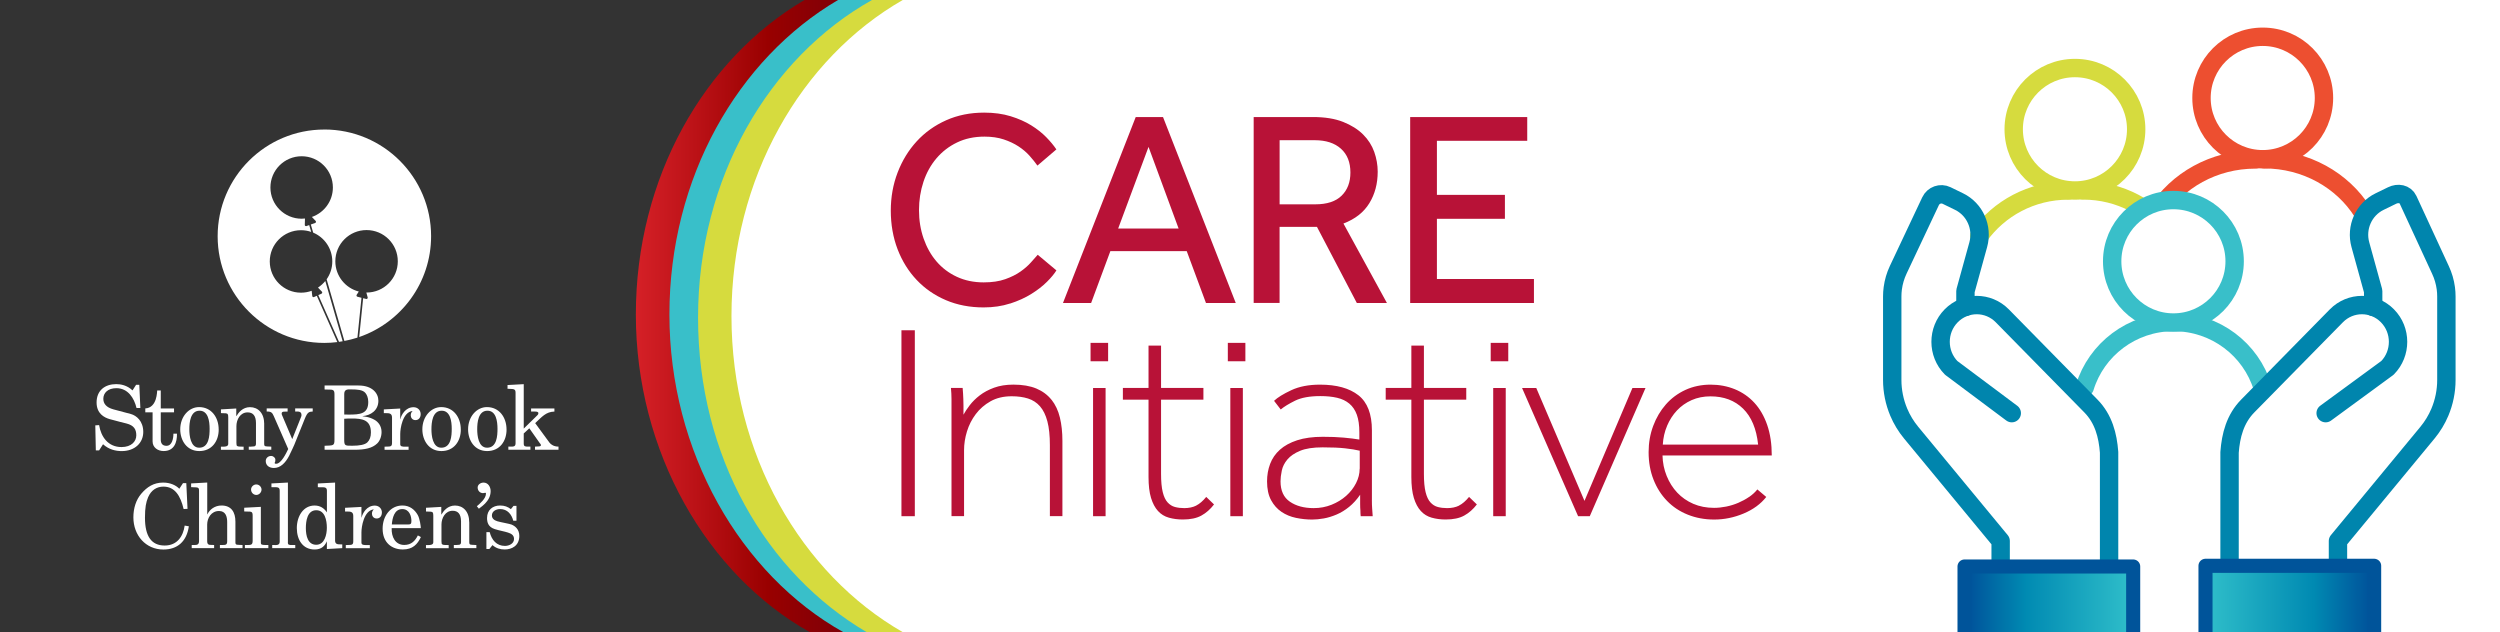 <?xml version="1.0" encoding="UTF-8"?><svg id="Layer_1" xmlns="http://www.w3.org/2000/svg" xmlns:xlink="http://www.w3.org/1999/xlink" viewBox="0 0 850 215"><rect x="0" y="0" width="850" height="215" fill="#333333" stroke="none"/><defs><style>.cls-1,.cls-2,.cls-3,.cls-4,.cls-5{fill:none;}.cls-6{fill:#39bfc9;}.cls-7{fill:#b81237;}.cls-2{stroke:#ed4f30;}.cls-2,.cls-3,.cls-8,.cls-4,.cls-5,.cls-9,.cls-10{stroke-linejoin:round;}.cls-2,.cls-3,.cls-4,.cls-5,.cls-10{stroke-linecap:round;stroke-width:6.25px;}.cls-3,.cls-10{stroke:#39bfc9;}.cls-8{fill:url(#New_Gradient_Swatch_3-2);}.cls-8,.cls-9{stroke:#00549a;stroke-width:4.79px;}.cls-11{fill:url(#linear-gradient);}.cls-4{stroke:#d6db3e;}.cls-12,.cls-10{fill:#fff;}.cls-13{fill:#d6db3e;}.cls-5{stroke:#0085ad;}.cls-9{fill:url(#New_Gradient_Swatch_3);}</style><linearGradient id="linear-gradient" x1="216.19" y1="107.47" x2="305.88" y2="107.47" gradientUnits="userSpaceOnUse"><stop offset="0" stop-color="#d52027"/><stop offset=".21" stop-color="#bd1318"/><stop offset=".5" stop-color="#900"/><stop offset="1" stop-color="#6b000d"/></linearGradient><linearGradient id="New_Gradient_Swatch_3" x1="417.65" y1="203.89" x2="475" y2="203.89" gradientTransform="translate(1142.93) rotate(-180) scale(1 -1)" gradientUnits="userSpaceOnUse"><stop offset="0" stop-color="#30bfca"/><stop offset=".64" stop-color="#008ab2"/><stop offset="1" stop-color="#004e99"/></linearGradient><linearGradient id="New_Gradient_Swatch_3-2" x1="6605.8" y1="203.65" x2="6663.15" y2="203.65" gradientTransform="translate(-5855.94)" xlink:href="#New_Gradient_Swatch_3"/></defs><rect class="cls-1" width="850" height="215"/><path class="cls-12" d="M850,215.93H277.67s-55.08-35.16-55.08-111.4S278.88,0,278.88,0h571.12v215.93Z"/><path class="cls-11" d="M247.62,107.47c0-46.97,23.69-87.64,58.24-107.47h-32.34c-34.06,20.01-57.33,60.39-57.33,106.95s24.11,88.35,59.14,107.99h30.55c-34.56-19.82-58.26-60.49-58.26-107.47Z"/><path class="cls-6" d="M247.62,107.47c0-46.97,23.69-87.64,58.24-107.47h-20.93c-34.06,20.01-57.33,60.39-57.33,106.95s24.11,88.35,59.14,107.99h19.12c-34.55-19.82-58.24-60.5-58.24-107.47Z"/><path class="cls-13" d="M248.7,107.47c0-46.96,23.69-87.64,58.23-107.47h-10.45c-35.04,19.63-59.14,60.61-59.14,107.98s23.28,86.94,57.33,106.95h12.28c-34.55-19.82-58.25-60.5-58.25-107.47Z"/><path class="cls-3" d="M708.81,131.71c3.94-12.86,15.98-22.22,30.23-22.22,14.25,0,26.29,9.36,30.23,22.22"/><circle class="cls-2" cx="769.33" cy="33.32" r="20.82"/><path class="cls-2" d="M769.82,54.14c14.21,0,26.63,7.18,33.41,17.9"/><path class="cls-2" d="M766.84,54.21c-14.21,0-26.63,7.18-33.41,17.9"/><circle class="cls-4" cx="705.48" cy="43.95" r="20.82"/><path class="cls-4" d="M703.17,64.77c-12.47,0-23.51,6.1-30.21,15.44"/><path class="cls-4" d="M708.33,64.75c12.47,0,23.51,6.1,30.21,15.44"/><circle class="cls-10" cx="738.96" cy="88.84" r="20.82"/><path class="cls-5" d="M794.91,191.32v-7.38s30.45-36.86,30.45-36.86c1.72-2.09,3.14-4.42,4.19-6.92h0c1.46-3.47,2.22-7.2,2.22-10.98v-28.38c0-.92-.06-1.85-.18-2.76h0c-.29-2.18-.91-4.31-1.85-6.3l-10.99-23.8c-.98-2.08-3.43-2.46-5.46-1.46l-4.25,2.07c-5.38,2.63-8.13,8.81-6.51,14.66l4.35,15.76v5.39"/><path class="cls-5" d="M758.05,191.32v-37.52c.43-5.75,1.87-11.38,6.19-15.77l30.12-30.65c4.8-4.88,12.58-4.88,17.38,0h0c4.8,4.88,4.8,12.8,0,17.69l-21.02,15.4"/><path class="cls-5" d="M680.22,191.32v-7.38s-30.45-36.86-30.45-36.86c-1.72-2.09-3.14-4.42-4.19-6.92h0c-1.46-3.47-2.22-7.2-2.22-10.98v-28.38c0-.92.06-1.85.18-2.76h0c.29-2.18.91-4.31,1.85-6.3l10.99-23.31c.98-2.08,3.43-2.95,5.46-1.96l4.25,2.07c5.38,2.63,8.13,8.81,6.51,14.66l-4.35,15.76v5.39"/><path class="cls-5" d="M717.09,191.32v-37.52c-.43-5.75-1.87-11.38-6.19-15.77l-30.12-30.65c-4.8-4.88-12.58-4.88-17.38,0h0c-4.8,4.88-4.8,12.8,0,17.69l20.6,15.4"/><polyline class="cls-9" points="725.28 215.17 725.28 192.61 667.94 192.61 667.94 215.17"/><polyline class="cls-8" points="749.87 214.93 749.87 192.37 807.21 192.37 807.21 214.93"/><path class="cls-7" d="M370.79,122.82h5.97v-6.25h-5.97v6.25ZM410.02,103.02h10.14l-24.73-63.21h-9.29l-24.73,63.21h9.57l6.54-17.63h25.97l6.54,17.63ZM380.17,77.71l10.33-27.77,10.23,27.77h-20.56ZM343.45,103.21c2.72-.88,5.12-1.97,7.2-3.27,2.08-1.29,3.85-2.67,5.31-4.12,1.45-1.45,2.53-2.75,3.22-3.89l-6.35-5.31c-.63.7-1.41,1.56-2.32,2.61-.92,1.04-2.08,2.07-3.51,3.08-1.42,1.01-3.16,1.88-5.21,2.61-2.05.73-4.5,1.09-7.34,1.09-3.35,0-6.38-.63-9.1-1.89-2.72-1.26-5.02-3-6.92-5.21-1.9-2.21-3.36-4.82-4.41-7.82-1.04-3-1.56-6.21-1.56-9.62s.51-6.63,1.52-9.67c1.01-3.03,2.48-5.69,4.41-7.96,1.93-2.27,4.26-4.08,7.01-5.4,2.75-1.33,5.86-1.99,9.33-1.99,2.46,0,4.64.32,6.54.95,1.89.63,3.57,1.42,5.02,2.37,1.45.95,2.7,2.01,3.74,3.17,1.04,1.17,1.94,2.29,2.7,3.36l6.44-5.5c-.89-1.33-2.04-2.72-3.46-4.17-1.42-1.45-3.13-2.8-5.12-4.03-1.99-1.23-4.31-2.26-6.97-3.08-2.65-.82-5.66-1.23-9-1.23-4.74,0-9.05.87-12.94,2.61-3.89,1.74-7.22,4.12-10,7.15-2.78,3.03-4.94,6.57-6.49,10.61-1.55,4.04-2.32,8.37-2.32,12.98s.77,9.11,2.32,13.13c1.55,4.01,3.71,7.49,6.49,10.42,2.78,2.94,6.1,5.23,9.95,6.87,3.85,1.64,8.12,2.46,12.79,2.46,3.28,0,6.29-.44,9-1.33ZM371.64,175.51h4.26v-43.59h-4.26v43.59ZM521.53,94.87h-32.98v-20.47h23.12v-8.15h-23.12v-18.38h30.71v-8.06h-39.8v63.21h42.08v-8.15ZM406.7,171.91c-1.14.57-2.5.85-4.07.85-1.14,0-2.18-.13-3.13-.38-.95-.25-1.79-.77-2.51-1.56-.73-.79-1.28-1.96-1.66-3.51-.38-1.55-.57-3.62-.57-6.21v-25.21h14.4v-3.98h-14.4v-14.4h-4.26v14.4h-8.72v3.98h8.72v26.25c0,2.91.28,5.29.85,7.15.57,1.86,1.36,3.35,2.37,4.45,1.01,1.11,2.24,1.86,3.7,2.27,1.45.41,3.03.62,4.74.62,2.59,0,4.69-.44,6.3-1.33,1.61-.88,3.05-2.15,4.31-3.79l-2.65-2.56c-1.14,1.39-2.27,2.37-3.41,2.94ZM357.52,135.94c-1.33-1.67-3.05-2.95-5.16-3.84-2.12-.88-4.72-1.33-7.82-1.33-2.46,0-4.64.35-6.54,1.04-1.9.7-3.52,1.56-4.88,2.61-1.36,1.04-2.5,2.17-3.41,3.36-.92,1.2-1.63,2.27-2.13,3.22v-3.08c0-.85-.02-1.61-.05-2.27-.03-.66-.06-1.28-.09-1.85-.03-.57-.08-1.2-.14-1.9h-3.98c.06.7.11,1.34.14,1.94.03.6.05,1.23.05,1.9v39.75h4.27v-22.46c0-2.08.33-4.2.99-6.35.66-2.15,1.66-4.11,2.99-5.88,1.33-1.77,3-3.22,5.02-4.36,2.02-1.14,4.42-1.71,7.2-1.71,2.08,0,3.93.25,5.54.76,1.61.51,2.97,1.39,4.08,2.65,1.1,1.26,1.94,2.97,2.51,5.12.57,2.15.85,4.83.85,8.06v24.17h4.26v-25.59c0-2.91-.28-5.54-.85-7.91-.57-2.37-1.52-4.39-2.84-6.07ZM306.49,175.51h4.55v-63.21h-4.55v63.21ZM538.72,170.29l-16.39-38.38h-4.83l19.05,43.59h3.98l18.95-43.59h-4.45l-16.3,38.38ZM506.84,122.82h5.97v-6.25h-5.97v6.25ZM594.67,168.97c-1.11.76-2.32,1.42-3.65,1.99-1.33.57-2.7.99-4.12,1.28-1.42.28-2.8.43-4.12.43-2.59,0-4.94-.46-7.06-1.37-2.12-.92-3.93-2.18-5.45-3.79s-2.72-3.51-3.6-5.69c-.89-2.18-1.36-4.5-1.42-6.97h37.15c0-3.92-.52-7.38-1.56-10.38-1.04-3-2.5-5.51-4.36-7.53-1.86-2.02-4.08-3.55-6.63-4.6-2.56-1.04-5.32-1.56-8.29-1.56s-5.94.6-8.53,1.8c-2.59,1.2-4.8,2.84-6.63,4.93-1.83,2.08-3.27,4.52-4.31,7.3-1.04,2.78-1.56,5.75-1.56,8.91,0,3.41.55,6.52,1.66,9.33,1.1,2.81,2.64,5.23,4.6,7.25,1.96,2.02,4.31,3.59,7.06,4.69,2.75,1.1,5.73,1.66,8.96,1.66,3.41,0,6.74-.68,10-2.04,3.25-1.36,5.83-3.24,7.72-5.64l-3.03-2.56c-.76.95-1.69,1.8-2.8,2.56ZM566.81,144.76c.85-1.99,1.97-3.73,3.36-5.21,1.39-1.48,3.05-2.65,4.98-3.51,1.93-.85,4.06-1.28,6.4-1.28,4.55,0,8.25,1.39,11.09,4.17,2.84,2.78,4.55,6.86,5.12,12.23h-32.41c.13-2.27.62-4.41,1.47-6.4ZM418.31,175.51h4.26v-43.59h-4.26v43.59ZM507.69,175.51h4.26v-43.59h-4.26v43.59ZM435.07,77.14h12.7l13.55,25.87h10.23l-14.78-27.01c3.98-1.52,6.92-3.82,8.81-6.92,1.9-3.09,2.84-6.67,2.84-10.71,0-2.27-.4-4.52-1.18-6.73-.79-2.21-2.05-4.19-3.79-5.92-1.74-1.74-4-3.16-6.78-4.27-2.78-1.1-6.19-1.66-10.23-1.66h-20.19v63.21h8.81v-25.87ZM435.07,47.67h11.94c3.79,0,6.76.96,8.91,2.89,2.15,1.93,3.22,4.63,3.22,8.1,0,3.29-.99,5.91-2.99,7.87-1.99,1.96-4.97,2.94-8.95,2.94h-12.13v-21.8ZM496.08,171.91c-1.14.57-2.5.85-4.08.85-1.14,0-2.18-.13-3.13-.38-.95-.25-1.79-.77-2.51-1.56-.73-.79-1.28-1.96-1.66-3.51-.38-1.55-.57-3.62-.57-6.21v-25.21h14.4v-3.98h-14.4v-14.4h-4.27v14.4h-8.72v3.98h8.72v26.25c0,2.91.29,5.29.85,7.15.57,1.86,1.36,3.35,2.37,4.45,1.01,1.11,2.24,1.86,3.7,2.27,1.45.41,3.03.62,4.74.62,2.59,0,4.69-.44,6.3-1.33,1.61-.88,3.05-2.15,4.31-3.79l-2.65-2.56c-1.14,1.39-2.27,2.37-3.41,2.94ZM417.46,122.82h5.97v-6.25h-5.97v6.25ZM466.45,169.96v-23.64c0-5.56-1.53-9.54-4.6-11.94-3.07-2.4-7.41-3.6-13.03-3.6-3.85,0-7.12.63-9.81,1.9-2.69,1.26-4.63,2.46-5.83,3.6l2.27,2.94c1.14-.95,2.76-1.94,4.88-2.99,2.12-1.04,4.97-1.56,8.58-1.56,2.15,0,4.04.19,5.69.57,1.64.38,3.03,1.04,4.17,1.99,1.14.95,1.99,2.21,2.56,3.79.57,1.58.85,3.57.85,5.97v2.46c-1.45-.25-3.22-.47-5.31-.66-2.09-.19-4.45-.28-7.11-.28-3.41,0-6.32.4-8.72,1.18-2.4.79-4.36,1.86-5.88,3.22-1.52,1.36-2.62,2.97-3.32,4.83-.7,1.86-1.04,3.84-1.04,5.92,0,2.59.46,4.72,1.37,6.4.91,1.68,2.1,3,3.55,3.98,1.45.98,3.1,1.66,4.93,2.04,1.83.38,3.66.57,5.5.57,1.2,0,2.51-.13,3.93-.38,1.42-.25,2.87-.7,4.36-1.33,1.48-.63,2.91-1.5,4.27-2.61,1.36-1.1,2.61-2.48,3.74-4.12v3.13c0,.88.03,1.64.09,2.27,0,.7.03,1.33.1,1.9h4.08c-.06-.76-.13-1.64-.19-2.65-.06-.82-.09-1.78-.09-2.89ZM462.28,159.4c0,1.64-.41,3.27-1.23,4.88-.82,1.61-1.94,3.05-3.36,4.31-1.42,1.26-3.08,2.27-4.97,3.03-1.9.76-3.92,1.14-6.06,1.14-3.29,0-5.99-.73-8.1-2.18-2.12-1.45-3.18-3.76-3.18-6.92,0-1.07.14-2.29.43-3.65.28-1.36.92-2.62,1.9-3.79.98-1.17,2.42-2.15,4.31-2.94,1.9-.79,4.45-1.18,7.68-1.18s5.64.11,7.63.33c1.99.22,3.65.49,4.98.81v6.16Z"/><path class="cls-12" d="M45.06,132.73l1.21-1.9h1.09l.36,7.9h-1.3c-.82-3.45-2.96-6.75-6.84-6.75-2.96,0-4.45,1.66-4.45,3.6,0,1.63.97,2.93,3.42,3.6,0,0,3.39.91,5.99,1.6,1.78.49,4.17,2.33,4.17,6.08s-2.91,6.51-7.32,6.51c-2.09,0-4.39-.54-6.36-2.33l-1.33,2.09h-1.12l-.18-8.51,1.3-.09c.64,3.97,3.03,7.47,7.62,7.47,3.36,0,5.02-1.94,5.02-3.97s-.76-3.39-3.36-4.05c0,0-3.48-.85-5.69-1.48-1.87-.54-4.45-1.88-4.45-5.66,0-4.15,2.91-6.24,6.66-6.24,1.51,0,3.69.36,5.54,2.12h0Z"/><path class="cls-12" d="M54.66,132.76v6.11h4.51v1.33h-4.51v9.26c0,1.21.49,2.12,1.94,2.12,1.97,0,2.36-2.63,2.36-4.12h1.21c.06,2.96-.94,5.9-4.54,5.9-1.97,0-3.75-1.21-3.75-3.27v-9.89h-2.48v-1.33c4.12-.24,3.97-5.93,4.05-6.11h1.22Z"/><path class="cls-12" d="M74.36,146.04c0,3.97-2.33,7.32-6.6,7.32s-6.48-3.63-6.48-7.38c0-4.36,2.93-7.57,6.41-7.57,4.15,0,6.66,3.45,6.66,7.62h0ZM64.37,145.95c0,2.12.39,6.27,3.36,6.27,3.33,0,3.54-4.05,3.54-6.41,0-2.63-.49-6.17-3.42-6.17-3.12,0-3.48,3.97-3.48,6.32h0Z"/><path class="cls-12" d="M89.82,144.14v6.69c0,1.09.36.91,1.88,1,0,0,.24.03.54.03v1.06h-7.66v-1.06h.69c.39,0,.82-.03,1.15-.09.42-.09.61-.36.61-.91v-7.02c0-2.57-1.09-3.63-2.84-3.63-2.48,0-3.81,2.39-3.81,4.69v5.69c0,.3.03.54.06.73.06.42.64.52,1.15.52.36,0,.76.03,1.24.03v1.06h-7.72v-1.06h.76c.82,0,1.73-.09,1.73-.97v-8.99c0-1.18-.21-1.3-.88-1.39-.24,0-1.6-.06-1.6-.06v-1.27l5.21-.3v2.57h.06c.69-1.18,2.12-3.03,4.6-3.03,2.76,0,4.84,2.03,4.84,5.72h0Z"/><path class="cls-12" d="M97.79,138.87v1.06c-.76.12-2.03-.27-2.03.69,0,.15.06.39.18.64l3.42,8.05,3.06-7.69c.03-.15.09-.3.09-.49,0-1.45-1.33-1.18-2.15-1.21v-1.06h5.96v1.06c-1.24.06-1.78.18-2.69,2.45l-3.54,8.78c-.06.12-.85,1.97-1.78,3.81-1.24,2.39-2.94,4.15-5.18,4.15-1.6,0-2.78-.85-2.78-2.36,0-1.06.88-1.73,1.82-1.73.76,0,1.45.61,1.45,1.27,0,.94-.24.91-.24,1.09,0,.3.3.3.49.3,1.75,0,3.45-3.63,4.12-5.02l-4.9-11.17c-.52-1.15-.82-1.6-2.42-1.58v-1.06h7.14,0Z"/><path class="cls-12" d="M121.9,131.07c4.78,0,6.75,2.72,6.75,5.18,0,3.3-2.63,4.99-5.36,5.23-.03,0,0,.06,0,.06.52.09,2.24.12,4.17,1.27,1.09.67,2.27,1.97,2.27,4.09,0,1.63-.67,3.12-1.51,3.9-1.66,1.58-4.12,2.12-7.72,2.12h-10.14v-1.36c2.91-.12,3.36.06,3.36-2v-15.56c0-1.54-.61-1.54-2.12-1.54-.3,0-.88,0-1.24-.03v-1.36h11.54ZM124.21,133.58c-.88-1.06-2.81-1.18-4.66-1.18-.94,0-2.51-.27-2.51,1.51v7.02s.91.03,1.48.03c3.9,0,6.69-.21,6.69-4.3,0-1.48-.49-2.48-1-3.09h0ZM117.03,142.38v6.99c0,2.21.24,2.18,2.72,2.18s4.3-.33,5.15-1.15c.79-.76,1.21-1.88,1.21-3.36,0-4.39-3.08-4.75-6.56-4.75-.81,0-1.54,0-2.51.09h0Z"/><path class="cls-12" d="M143.03,140.78c0,1.24-.69,2.06-1.78,2.06s-1.6-.88-1.6-1.63c0-.82.36-1.15.64-1.48-3.42.39-4.21,5.99-4.21,7.81v3.51c0,.82.85.82,1.72.82h1.12v1.06h-8.17v-1.06c1.72-.12,2.54.24,2.54-1.24v-8.68c0-1.48-1.06-1.48-2.12-1.48h-.67v-1.27l5.57-.3v3.6h.06c.3-1.42,1.73-4.05,4.48-4.05,1.45,0,2.42,1.06,2.42,2.36Z"/><path class="cls-12" d="M156.68,146.04c0,3.97-2.33,7.32-6.6,7.32s-6.48-3.63-6.48-7.38c0-4.36,2.94-7.57,6.41-7.57,4.15,0,6.66,3.45,6.66,7.62h0ZM146.69,145.95c0,2.12.39,6.27,3.36,6.27,3.33,0,3.54-4.05,3.54-6.41,0-2.63-.49-6.17-3.42-6.17-3.12,0-3.48,3.97-3.48,6.32h0Z"/><path class="cls-12" d="M172.23,146.04c0,3.97-2.33,7.32-6.6,7.32s-6.48-3.63-6.48-7.38c0-4.36,2.94-7.57,6.41-7.57,4.14,0,6.66,3.45,6.66,7.62h0ZM162.25,145.95c0,2.12.39,6.27,3.36,6.27,3.33,0,3.54-4.05,3.54-6.41,0-2.63-.49-6.17-3.42-6.17-3.12,0-3.48,3.97-3.48,6.32h0Z"/><path class="cls-12" d="M178.05,145.74l4.21-4.12c.42-.42.79-.64.79-1.15,0-.45-.61-.54-1.12-.54h-1.36v-1.06h7.93v1.06c-2.91.09-4.21,1.78-6.54,3.93l4.81,6.57c.57.79,1.66,1.42,3.12,1.42v1.06h-7.99v-1.06c.36-.03.73-.06,1.09-.06s.91-.03.91-.42c0-.36-.24-.49-.42-.76l-3.51-4.99-1.9,1.75v3.45c0,1.06.57,1.03,1.7,1.03h.57v1.06h-7.5v-1.06h.57c1.12,0,1.88.06,1.88-1.15v-17.16c0-1.27-.57-1.27-1.97-1.33,0,0-.18-.03-.76-.03v-1.27l5.51-.3v15.13h0Z"/><path class="cls-12" d="M60.98,166.16l1.24-1.9h1.12l.42,8.75-1.33.06c-1.06-4.48-2.96-7.62-6.87-7.62-2.21,0-4.15,1.15-5.21,3.63-.69,1.66-1.06,3.45-1.06,6.96,0,6.26,2.18,9.44,6.69,9.44,4.24,0,6.29-3.09,6.81-6.78l1.42.24c-.73,5.15-3.87,7.9-8.66,7.9-5.99,0-10.2-4.81-10.2-10.93,0-3.15.91-5.96,2.66-8.02,2-2.36,4.27-3.81,7.47-3.81,2.54,0,4.42,1,5.48,2.09h0Z"/><path class="cls-12" d="M70.45,174.87h.06c.73-1.58,2.48-3,4.81-3,3.33,0,4.72,2.27,4.72,5.48v6.29c0,1.51-.12,1.58,1.45,1.63,0,0,.69.03.97.03v1.06h-7.69v-1.06h.57c1.33,0,1.9.03,1.9-1.27v-6.54c0-1.85-.52-3.75-2.78-3.75-2.63,0-4.02,2.39-4.02,4.63v5.6c0,1.27.64,1.3,1.42,1.3.3,0,.64.03.94.03v1.06h-7.62v-1.06h.64c1.03,0,1.85.03,1.85-1.36v-17.1c0-1.18-.39-1.12-2-1.18l-.69-.03v-1.27l5.48-.3v10.8h-.01Z"/><path class="cls-12" d="M83.26,186.37v-1.06h.79c1.36,0,1.85-.09,1.85-1.45v-8.51c0-1.39-.36-1.42-1.78-1.42-.36,0-.73-.03-1.09-.03v-1.27l5.66-.3v12.16c0,.79.39.76,1.73.82h.82v1.06h-7.96ZM88.92,166.46c0,.91-.79,1.82-1.78,1.82-.94,0-1.78-.79-1.78-1.85,0-.88.79-1.72,1.78-1.72s1.78.85,1.78,1.75Z"/><path class="cls-12" d="M97.87,184.4c0,.91.42.91,1.58.91h.94v1.06h-7.84v-1.06h.67c.67,0,1.88.18,1.88-1.15v-17.28c0-1.18-.61-1.24-1.78-1.24h-1.03v-1.27l5.6-.3v20.34h0Z"/><path class="cls-12" d="M113.92,183.77c0,1.63,1.42,1.24,2.45,1.33v1.27l-5.23.3v-2.63c-.67,1.48-1.73,2.79-4.17,2.79-4,0-6.05-3.27-6.05-7.29s2.21-7.66,6.02-7.66c1.94,0,3.24.91,4.21,2.33v-7.38c0-1.3-1.03-1.15-2-1.15-.27,0-.82-.03-1.09-.03v-1.27l5.87-.3v19.7h0ZM103.99,179.56c0,2.63.67,5.66,3.54,5.66s3.6-3.51,3.6-5.78c0-2.6-.69-5.96-3.6-5.96-3.06,0-3.54,3.69-3.54,6.08h0Z"/><path class="cls-12" d="M129.84,174.23c0,1.24-.69,2.06-1.78,2.06s-1.6-.88-1.6-1.63c0-.82.36-1.15.64-1.48-3.42.39-4.21,5.99-4.21,7.81v3.51c0,.82.85.82,1.73.82h1.12v1.06h-8.17v-1.06c1.73-.12,2.54.24,2.54-1.24v-8.68c0-1.48-1.06-1.48-2.12-1.48h-.67v-1.27l5.57-.3v3.6h.06c.3-1.42,1.73-4.05,4.48-4.05,1.45,0,2.42,1.06,2.42,2.36h0Z"/><path class="cls-12" d="M143.06,179.56h-9.89c-.12,3.03,1.24,5.72,4.3,5.72,2.36,0,3.69-1.39,4.6-3.24l1.03.57c-1.18,2.48-2.79,4.21-6.14,4.21-3.63,0-6.87-2.21-6.87-7.08,0-4.21,2.57-7.87,6.75-7.87,2.45,0,4.15,1.39,5.18,3.21.73,1.24,1.06,4,1.06,4.48h0ZM133.22,178.32h5.6c.82,0,1.06-.24,1.06-1.21,0-1.42-.57-4.02-3.12-4.02-2.72,0-3.36,3.09-3.54,5.23Z"/><path class="cls-12" d="M159.55,177.59v6.69c0,1.09.36.91,1.87,1,0,0,.24.03.54.03v1.06h-7.66v-1.06h.69c.39,0,.82-.03,1.15-.09.42-.09.61-.36.61-.91v-7.02c0-2.57-1.09-3.63-2.84-3.63-2.48,0-3.81,2.39-3.81,4.69v5.69c0,.3.03.54.06.73.06.42.64.52,1.15.52.36,0,.76.03,1.24.03v1.06h-7.72v-1.06h.76c.82,0,1.73-.09,1.73-.97v-8.99c0-1.18-.21-1.3-.88-1.39-.24,0-1.6-.06-1.6-.06v-1.27l5.2-.3v2.57h.06c.69-1.18,2.12-3.03,4.6-3.03,2.76,0,4.84,2.03,4.84,5.72h0Z"/><path class="cls-12" d="M162.13,172.12c1.03-.88,3.09-2.6,3.09-4.24,0-.21.03-.33-.24-.33-.3,0-.45.12-.76.12-1-.03-1.78-.76-1.82-1.87-.03-1.03,1-1.72,2-1.72,1.6,0,2.42,1.51,2.42,2.91,0,3.66-3.75,5.6-3.99,5.99l-.69-.85h0Z"/><path class="cls-12" d="M173.69,173.12l.91-1.12h1v5.05h-1.09c-.54-2.15-2-3.97-4.45-3.97-1.39,0-2.81.73-2.81,2.18,0,1,.73,1.63,1.85,1.97,1.21.36,4.14.85,4.81,1.12,1.18.49,2.66,1.58,2.66,3.87,0,3.39-2.63,4.6-4.96,4.6-1.54,0-2.91-.39-4.17-1.48l-1.06,1.33h-1v-5.75h1.12c.67,2.69,2.36,4.69,5.18,4.69,1.36,0,3.09-.73,3.09-2.36,0-1.33-.97-1.82-2.06-2.18-1.18-.39-2.91-.67-4.51-1.18-2.24-.73-2.6-2.33-2.6-3.78,0-2.76,1.97-4.24,4.42-4.24,1.58,0,2.66.45,3.69,1.24h0Z"/><path class="cls-12" d="M108.12,97.78l1.32,1.38c.09.1.14.24.11.38s-.12.25-.24.31l-1.09.49,7.05,15.89c.42-.06.83-.12,1.24-.2l-5.91-20.5c-.7.87-1.54,1.63-2.47,2.24h0ZM110.27,44.04c-20.03,0-36.27,16.24-36.27,36.27s16.24,36.28,36.27,36.28c1.5,0,2.97-.1,4.42-.28l-6.98-15.74-.95.42c-.05.02-.12.04-.17.04-.08,0-.15-.02-.21-.06-.12-.07-.2-.19-.21-.32l-.2-1.78c-1.13.41-2.35.64-3.63.64-5.86,0-10.62-4.75-10.62-10.62s4.75-10.62,10.62-10.62c1.21,0,2.37.2,3.46.58l-.67-2.33-.94.34s-.09.03-.14.03c-.09,0-.18-.03-.25-.08-.12-.08-.18-.22-.17-.36l.06-2.16c-.37.04-.74.07-1.13.07-5.86,0-10.62-4.75-10.62-10.62s4.75-10.62,10.62-10.62,10.62,4.75,10.62,10.62c0,4.64-2.99,8.58-7.14,10.02l1.28,1.35c.1.11.14.25.11.39-.03.14-.14.25-.27.3l-1.48.53.8,2.76c3.82,1.61,6.5,5.39,6.5,9.79,0,2.27-.72,4.36-1.93,6.08l6.04,20.96c1.51-.29,2.99-.67,4.43-1.13l1.38-13.55-1.38-.36c-.13-.04-.24-.13-.29-.26s-.04-.27.04-.39l.72-1.11c-4.59-1.17-7.98-5.33-7.98-10.28,0-5.87,4.75-10.62,10.62-10.62s10.62,4.75,10.62,10.62-4.75,10.62-10.62,10.62h-.08l.46,1.65c.04.15,0,.3-.11.41-.08.08-.19.13-.31.13-.04,0-.07,0-.11-.01l-1.01-.26-1.35,13.21c14.22-4.9,24.45-18.4,24.45-34.3,0-20.02-16.25-36.26-36.28-36.26Z"/></svg>